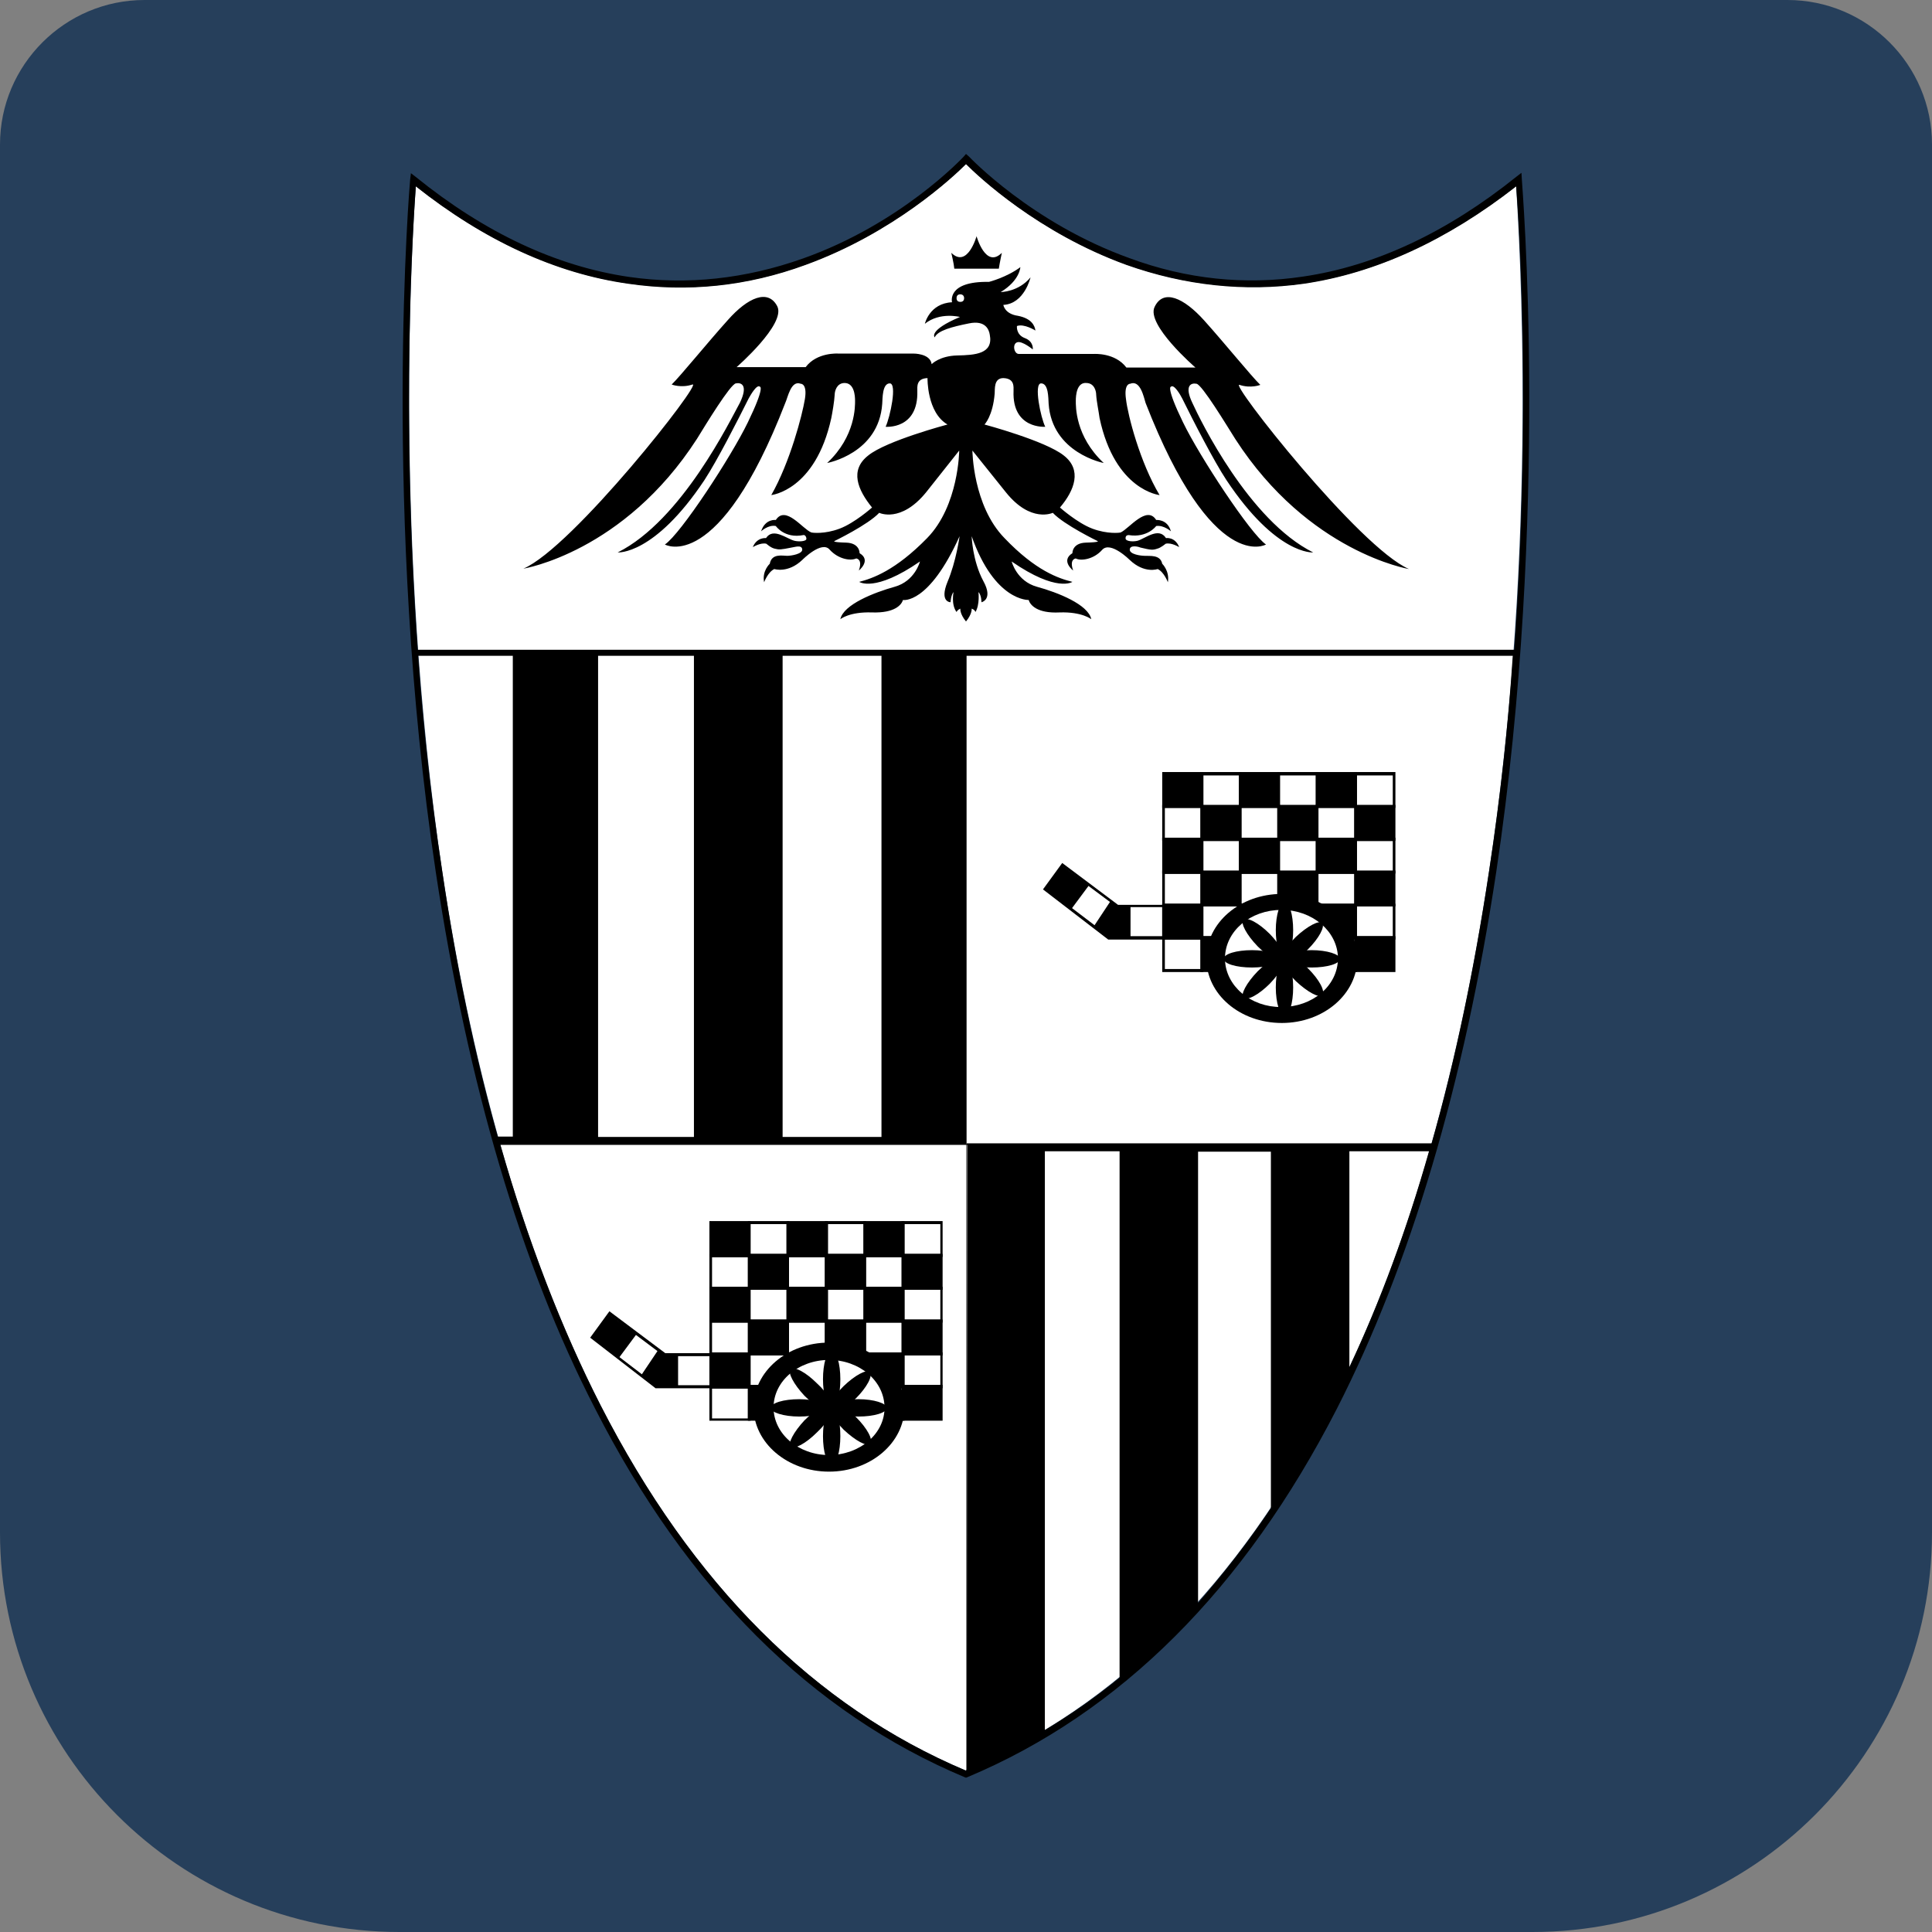 <svg xmlns="http://www.w3.org/2000/svg" xmlns:xlink="http://www.w3.org/1999/xlink" id="Layer_1" x="0px" y="0px" viewBox="0 0 512 512" style="enable-background:new 0 0 512 512;" xml:space="preserve"><rect x="0" y="0" width="512" height="512" fill="#808080" stroke="none"/><style type="text/css">	.st0{fill:#263F5B;}	.st1{fill:#FFFFFF;}	.st2{fill:none;stroke:#000000;stroke-width:3;stroke-miterlimit:10;}	.st3{fill:none;}	.st4{fill:#FFFFFF;stroke:#FFFFFF;stroke-width:1.738;stroke-miterlimit:10;}</style><path class="st0" d="M406.1,512H105.9C47.4,512,0,464.6,0,406.1V38.3C0,17.2,17.2,0,38.3,0h435.4C494.8,0,512,17.2,512,38.3v367.8 C512,464.6,464.6,512,406.1,512z"></path><g>	<path class="st1" d="M394.6,231c-8.4,55.9-22.4,103.5-42,141.5c-24.2,47.3-56.8,79.8-96.7,96.7c-40-16.9-72.5-49.4-96.7-96.7  c-19.4-38-33.6-85.7-42-141.5c-13.1-87.9-7.9-169.2-7-181.7c18.2,14.4,37.1,23.1,56.3,25.8c15.7,2.3,31.5,0.7,47-5  c23.4-8.5,39.2-23.4,42.5-26.7c3.3,3.3,19.1,18.2,42.5,26.7c15.5,5.5,31.4,7.2,47,5c19.1-2.8,38-11.5,56.3-25.8  C402.5,61.9,408,143.1,394.6,231z"></path>	<path d="M163.7,146.4c0,0,9.7,0.8,23-19.2c3.4-5.2,8.8-15.8,11.7-21.6c0.5-0.9,2.2-3.9,3-3.1c0,0,1.4-0.1-3.2,9.4  c-4.4,9.1-17.8,29.6-22,32.4c0,0,14.2,8.2,31.9-37.5c0.7-1.5,1.5-6.1,4.1-5.1c0,0,1.8-0.1,1.1,4.1c-0.7,4.2-3.9,16.6-8.9,25.4  c0,0,11.7-1.2,15.9-20.4c0.3-1.5,0.8-4.4,0.9-6.2c0-0.9,0.5-3,2.5-3.1c2.7-0.1,2.9,3.4,2.9,4.7s0.2,9.4-7.4,16.5  c0,0,13.7-2.5,14.6-15.7c0.1-1.4,0-5.4,2-5.4s0.1,8.9-1.1,11.5c0,0,8.7,0.8,8.4-9.5c0-1.1-0.3-3.3,2.7-3.4c0,0-0.2,9.1,5.3,12.3  c0,0-16.2,4.3-21,8.2c-5,3.9-2.8,9.1,1,13.8c0,0-4.6,4.1-8.6,5.6s-7.2,1.1-7.5,1c-2.3-0.9-6.8-7.3-9.4-3.3c0,0-2.8-0.4-3.9,3  c0,0,1.9-1.8,3.9-1.4c0,0,2.3,3.4,7.3,2.4c0.3-0.1,0.8,0.3,0.8,1s-2.1,0.8-3.2,0.5c-2-0.5-5.6-3.6-7.5-0.7c0,0-2.4-0.3-3.5,2.4  c0,0,2.1-1.3,3.6-0.9c0,0,1.2,1.1,2.2,1.3c1.2,0.3,1.5,0.3,4.5-0.3c0.8-0.1,2.7-0.8,2.8,0.5c0.1,1.2-2.9,1.7-4,1.7  c-1.2,0-4.1-0.7-4.6,2.1c0,0-2.1,1.9-1.5,4.9c0,0,1-2.7,2.7-3.5c0,0,3.6,1.2,7.4-2.4c0,0,5.2-5.3,7.3-2.7c2.3,2.5,5.5,3,7,2.3  c0,0,1.8,0.1,0.7,3.2c0,0,3.4-2.7,0.2-4.6c0,0,0.1-2.7-3.6-2.8c-3.7-0.1-3.1-0.4-3.1-0.4s8.9-4.3,11.9-7.5c0,0,5.7,2.8,12.4-5.4  l8.8-11.1c0,0-0.1,14.6-8.5,23.2c-8.4,8.6-14.5,10.7-18,11.6c0,0,4.1,2.9,16.1-5.4c0,0-1.3,5.2-6.7,6.7c-5.4,1.5-13.6,4.7-14.4,8.6  c0,0,2.3-2,8.4-1.8c6,0.2,7.8-2,8.2-3.3c0,0,6.8,1.3,15-16.9c0,0-0.9,6.7-3.2,12.1c-2.2,5.4,0.8,5.4,0.8,5.4s0.1-1.9,0.8-2.7  c0,0-0.7,3.3,0.8,5.3c0,0,0.1-0.5,1-0.9c0,0-0.2,1.3,1.5,3.4c1.7-2.1,1.5-3.4,1.5-3.4c0.9,0.3,1,0.9,1,0.9c1.2-2,0.8-5.3,0.8-5.3  c0.8,0.8,0.8,2.7,0.8,2.7s3.2-0.7,0.5-5.6c-2.9-5.4-3.1-11.9-3.1-11.9c6.1,17.3,15.1,16.9,15.1,16.9c0.4,1.3,2.2,3.6,8.2,3.3  c6-0.2,8.4,1.8,8.4,1.8c-0.8-3.9-8.9-7.1-14.4-8.6c-5.4-1.5-6.7-6.7-6.7-6.7c12,8.3,16.1,5.4,16.1,5.4c-3.6-0.9-9.7-2.9-18-11.6  c-8.4-8.6-8.5-23.2-8.5-23.2l8.9,11.1c6.6,8.2,12.4,5.4,12.4,5.4c3,3.2,11.9,7.5,11.9,7.5s0.7,0.3-3.1,0.4  c-3.7,0.1-3.6,2.8-3.6,2.8c-3.2,2,0.2,4.6,0.2,4.6c-1.1-3.1,0.7-3.2,0.7-3.2c1.3,0.7,4.7,0.3,7-2.3c2.2-2.4,7.3,2.7,7.3,2.7  c3.9,3.7,7.4,2.4,7.4,2.4c1.7,0.8,2.7,3.5,2.7,3.5c0.5-3-1.5-4.9-1.5-4.9c-0.5-2.5-3.4-2-4.6-2.1c-1.1,0-4.1-0.4-4-1.7  c0.1-1.2,2.1-0.8,2.8-0.5c2.9,0.7,3.3,0.7,4.5,0.3c0.9-0.2,2.2-1.3,2.2-1.3c1.5-0.4,3.6,0.9,3.6,0.9c-1.1-2.8-3.5-2.4-3.5-2.4  c-1.9-3-5.5,0.1-7.5,0.7c-1.1,0.3-3,0.2-3.2-0.5c-0.1-0.8,0.4-1,0.8-1c5,0.8,7.3-2.4,7.3-2.4c2-0.3,3.9,1.4,3.9,1.4  c-0.9-3.3-3.9-3-3.9-3c-2.5-4-7.2,2.3-9.4,3.3c-0.2,0.1-3.5,0.5-7.5-1c-4-1.5-8.6-5.6-8.6-5.6c3.9-4.6,5.9-10,1-13.8  c-4.9-3.9-21-8.2-21-8.2s2.2-2.2,2.7-8.2c0.1-1.1-0.3-4.1,2.3-4.1c3,0.1,2.7,2.3,2.7,3.4c-0.4,10.2,8.4,9.5,8.4,9.5  c-1.2-2.4-3.1-11.5-1.1-11.5c2,0,1.9,3.9,2,5.4c0.9,13.1,14.6,15.7,14.6,15.7c-7.6-7.1-7.4-15.1-7.4-16.5c0-1.3,0.2-5,2.9-4.7  c2.1,0.1,2.5,2.3,2.5,3.1c0.1,1.8,0.7,4.6,0.9,6.2c4.1,19.2,15.9,20.4,15.9,20.4c-5.2-8.7-8.4-21.1-8.9-25.4  c-0.6-4.2,1.1-4.1,1.1-4.1c2.7-1.1,3.6,3.5,4.1,5.1c17.8,45.7,31.9,37.5,31.9,37.5c-4.1-2.8-17.6-23.3-22-32.4  c-4.6-9.5-3.2-9.4-3.2-9.4c0.8-0.8,2.5,2.1,3,3.1c2.9,5.9,8.4,16.6,11.7,21.6c13.3,20,23,19.2,23,19.2c-17-8.5-29.9-35-32-39.6  c-2.2-4.6-0.4-5.4,1.1-5.1c1.5,0.3,7.9,10.9,10.3,14.7c19.4,30,46,34.4,46,34.4c-13.1-5.6-47.9-49.9-44.9-48.8c3,1,5.5,0,5.5,0  c-2.3-2.2-9.5-11.1-14.9-17.1c-5.4-6-10.8-8.4-13.1-3.6c-2.4,4.7,10.8,16.1,10.8,16.1h-18.3c-3-4-8.6-3.6-8.6-3.6h-19.9  c-1.3,0-1.8-2.7-0.4-3.1c1.3-0.4,4.1,1.9,4.1,1.9s0.3-2.1-2.1-3s-2.1-3.2-2.1-3.2c1.9-0.7,4.9,1.2,4.9,1.2  c-0.2-1.4-1.1-3.2-4.6-3.9c-3.6-0.5-3.9-2.9-3.9-2.9c5.6-0.3,7.2-7.3,7.2-7.3c-3.2,3.9-7.9,3.9-7.9,3.9c5.1-3.1,5.2-6.6,5.2-6.6  c-3.6,2.7-8.3,3.9-8.3,3.9c-11.3-0.2-9.8,5.4-9.8,5.4c-6,0.3-7.2,5.7-7.2,5.7c4-3.2,9.3-1.8,9.3-1.8c-8.5,3.6-6.7,5.4-6.7,5.4  c0.8-1.8,4.6-2.8,9.1-3.7c4.4-0.9,5.3,1.7,5.5,3c1,5.1-3.9,5.4-8.6,5.5s-6.8,2.3-6.8,2.3c-0.4-2.9-4.9-2.8-4.9-2.8h-19.9  c0,0-5.6-0.4-8.6,3.6h-18.3c0,0,13.1-11.4,10.8-16.1c-2.4-4.7-7.8-2.4-13.1,3.6c-5.4,6-12.7,15-14.9,17.1c0,0,2.5,1,5.5,0  c3-1-31.7,43.2-44.8,48.8c0,0,26.6-4.3,46-34.4c2.4-3.9,8.8-14.4,10.3-14.7c1.5-0.3,3.3,0.5,1.1,5.1  C193.5,111.4,180.7,137.9,163.7,146.4z M255.5,79c0,0.7-0.4,1-1,1c-0.7,0-1-0.4-1-1c0-0.7,0.4-1,1-1C255.1,78,255.5,78.4,255.5,79z  "></path>	<path d="M258.8,71.2h5.9c0.2-1.4,0.8-4.2,0.8-4.2c-4.3,4.3-6.7-4.4-6.7-4.4l0,0c0,0-2.4,8.6-6.7,4.4c0,0,0.7,2.9,0.8,4.2H258.8"></path>	<g>		<rect x="256.1" y="173" width="0.1" height="297"></rect>	</g>	<path class="st2" d="M256.2,303.2"></path>	<path class="st3" d="M373.9,303.2h-0.3v0.8C373.7,303.8,373.8,303.4,373.9,303.2z"></path>	<path class="st3" d="M256.5,303.2h-0.3V470c0,0,0.1-0.1,0.3-0.2V303.2z"></path>	<path d="M403.3,47.5l-0.1-1.7l-1.3,1c-18.3,14.7-37.4,23.7-56.6,26.5c-15.3,2.3-30.9,0.7-46-4.9c-25.9-9.3-42.4-26.8-42.5-26.9  l-0.8-0.7l-0.7,0.8c-0.2,0.2-16.5,17.7-42.5,26.9c-15.2,5.4-30.7,7.1-46,4.9c-19.3-2.8-38.3-11.7-56.6-26.5l-1.3-1l-0.2,1.6  c-0.1,0.8-7.5,88.3,6.8,183.7c8.5,56.1,22.5,103.9,42.2,142.1c24.4,47.8,57.4,80.7,98,97.7l0.3,0.1l0.3-0.1  c40.6-17,73.5-49.9,98-97.7c19.5-38.2,33.7-86,42.2-142.1C410.8,135.9,403.3,48.4,403.3,47.5z M110.2,49.4  c18.2,14.4,37.1,23.1,56.3,25.8c15.7,2.3,31.5,0.7,47-5c23.4-8.5,39.2-23.4,42.5-26.7c3.3,3.3,19.1,18.2,42.5,26.7  c15.5,5.5,31.4,7.2,47,5c19.1-2.8,38-11.5,56.3-25.8c0.8,9.7,4,60-0.5,122.8H110.7v0.1C106.2,109.3,109.5,59,110.2,49.4z   M233.6,301.3h-26.2V173.8h26.2V301.3z M183.9,301.3h-25.4V173.8h25.4V301.3z M110.8,173.8h25.1v127.4h-4  c-6.1-21.6-11-45.2-14.7-70.3C114.2,211.4,112.1,192.1,110.8,173.8z M256.2,469.1c-0.1,0-0.2,0.1-0.3,0.1  c-40-16.9-72.5-49.4-96.7-96.7c-10.4-20.4-19.3-43.5-26.6-69.1h123.7L256.2,469.1L256.2,469.1z M296.7,444.6  c-6.3,5.2-13,9.8-19.8,13.9V305.1h19.8V444.6z M336.8,399.7c-6.1,9.1-12.6,17.4-19.3,25.1V305.2h19.3V399.7z M357.6,362.3v-57.2  h21.1C372.8,325.9,365.8,344.9,357.6,362.3z M394.6,231c-3.9,25.8-8.9,49.9-15.2,72H256.2v0.2h-0.1v-2l0,0V173.8h144.8  C399.7,192.1,397.6,211.4,394.6,231z"></path>	<g>		<g>			<polygon points="294.3,238.8 296,240 299.6,240 299.6,248.5 293.8,248.5 289.8,245.6    "></polygon>			<rect x="278.8" y="230.6" transform="matrix(0.596 -0.803 0.803 0.596 -74.537 322.005)" width="7.7" height="8.9"></rect>			<g>				<path d="M308.7,249h-15l-17.3-13.3l5.1-7l14.8,11.1h12.6v9.2L308.7,249L308.7,249z M293.9,248.1h14.1v-7.7h-12l-14.5-10.8     l-4.2,5.9L293.9,248.1z"></path>			</g>			<g>				<g>					<rect x="308.2" y="205" width="10.2" height="8.6"></rect>					<path d="M318.9,214.1H308v-9.5h10.9V214.1z M308.7,213.4h9.5v-7.9h-9.5V213.4z"></path>				</g>				<g>					<path d="M329,214.1h-10.9v-9.5H329V214.1z M318.9,213.4h9.4v-7.9h-9.4V213.4z"></path>				</g>				<g>					<rect x="328.7" y="205" width="10.2" height="8.6"></rect>					<path d="M339.2,214.1h-10.9v-9.5h10.9V214.1z M329,213.4h9.5v-7.9H329V213.4z"></path>				</g>				<g>					<path d="M349.4,214.1h-10.9v-9.5h10.9V214.1z M339.2,213.4h9.5v-7.9h-9.5V213.4z"></path>				</g>				<g>					<rect x="349.1" y="205" width="10.2" height="8.6"></rect>					<path d="M359.6,214.1h-10.9v-9.5h10.9V214.1z M349.4,213.4h9.5v-7.9h-9.5V213.4z"></path>				</g>				<g>					<path d="M369.8,214.1h-10.9v-9.5h10.9V214.1z M359.6,213.4h9.5v-7.9h-9.5V213.4z"></path>				</g>				<g>					<rect x="308.2" y="222.5" width="10.2" height="8.6"></rect>					<path d="M318.9,231.5H308V222h10.9V231.5z M308.7,230.8h9.5v-7.9h-9.5V230.8z"></path>				</g>				<g>					<path d="M329,231.5h-10.9V222H329V231.5z M318.9,230.8h9.4v-7.9h-9.4V230.8z"></path>				</g>				<g>					<rect x="328.7" y="222.5" width="10.2" height="8.6"></rect>					<path d="M339.2,231.5h-10.9V222h10.9V231.5z M329,230.8h9.5v-7.9H329V230.8z"></path>				</g>				<g>					<path d="M349.4,231.5h-10.9V222h10.9V231.5z M339.2,230.8h9.5v-7.9h-9.5V230.8z"></path>				</g>				<g>					<rect x="349.1" y="222.5" width="10.2" height="8.6"></rect>					<path d="M359.6,231.5h-10.9V222h10.9V231.5z M349.4,230.8h9.5v-7.9h-9.5V230.8z"></path>				</g>				<g>					<path d="M369.8,231.5h-10.9V222h10.9V231.5z M359.6,230.8h9.5v-7.9h-9.5V230.8z"></path>				</g>				<g>					<path d="M318.9,222.8H308v-9.5h10.9V222.8z M308.7,222h9.5v-7.9h-9.5V222z"></path>				</g>				<g>					<rect x="318.5" y="213.8" width="10.2" height="8.6"></rect>					<path d="M329,222.8h-10.9v-9.5H329V222.8z M318.9,222h9.4v-7.9h-9.4V222z"></path>				</g>				<g>					<path d="M339.2,222.8h-10.9v-9.5h10.9V222.8z M329,222h9.5v-7.9H329V222z"></path>				</g>				<g>					<rect x="338.8" y="213.8" width="10.2" height="8.6"></rect>					<path d="M349.4,222.8h-10.9v-9.5h10.9V222.8z M339.2,222h9.5v-7.9h-9.5V222z"></path>				</g>				<g>					<path d="M359.6,222.8h-10.9v-9.5h10.9V222.8z M349.4,222h9.5v-7.9h-9.5V222z"></path>				</g>				<g>					<rect x="359.2" y="213.8" width="10.2" height="8.6"></rect>					<path d="M369.8,222.8h-10.9v-9.5h10.9V222.8z M359.6,222h9.5v-7.9h-9.5V222z"></path>				</g>				<g>					<path d="M318.9,240.2H308v-9.5h10.9V240.2z M308.7,239.5h9.5v-7.9h-9.5V239.5z"></path>				</g>				<g>					<rect x="318.5" y="231.1" width="10.2" height="8.6"></rect>					<path d="M329,240.2h-10.9v-9.5H329V240.2z M318.9,239.5h9.4v-7.9h-9.4V239.5z"></path>				</g>				<g>					<path d="M339.2,240.2h-10.9v-9.5h10.9V240.2z M329,239.5h9.5v-7.9H329V239.5z"></path>				</g>				<g>					<rect x="338.8" y="231.1" width="10.2" height="8.6"></rect>					<path d="M349.4,240.2h-10.9v-9.5h10.9V240.2z M339.2,239.5h9.5v-7.9h-9.5V239.5z"></path>				</g>				<g>					<path d="M359.6,240.2h-10.9v-9.5h10.9V240.2z M349.4,239.5h9.5v-7.9h-9.5V239.5z"></path>				</g>				<g>					<rect x="359.2" y="231.1" width="10.2" height="8.6"></rect>					<path d="M369.8,240.2h-10.9v-9.5h10.9V240.2z M359.6,239.5h9.5v-7.9h-9.5V239.5z"></path>				</g>				<g>					<rect x="308.2" y="239.8" width="10.2" height="8.6"></rect>					<path d="M318.9,249H308v-9.5h10.9V249z M308.7,248.1h9.5v-7.9h-9.5V248.1z"></path>				</g>				<g>					<path d="M329,249h-10.9v-9.5H329V249z M318.9,248.1h9.4v-7.9h-9.4V248.1z"></path>				</g>				<g>					<rect x="328.7" y="239.8" width="10.2" height="8.6"></rect>					<path d="M339.2,249h-10.9v-9.5h10.9V249z M329,248.1h9.5v-7.9H329V248.1z"></path>				</g>				<g>					<rect x="338.8" y="239.8" class="st1" width="10.2" height="8.6"></rect>					<path d="M349.4,249h-10.9v-9.5h10.9V249z M339.2,248.1h9.5v-7.9h-9.5V248.1z"></path>				</g>				<g>					<rect x="349.1" y="239.8" width="10.2" height="8.6"></rect>					<path d="M359.6,249h-10.9v-9.5h10.9V249z M349.4,248.1h9.5v-7.9h-9.5V248.1z"></path>				</g>				<g>					<path d="M369.8,249h-10.9v-9.5h10.9V249z M359.6,248.1h9.5v-7.9h-9.5V248.1z"></path>				</g>				<g>					<path d="M318.9,257.6H308v-9.5h10.9V257.6z M308.7,256.8h9.5V249h-9.5V256.8z"></path>				</g>				<g>					<rect x="318.5" y="248.5" width="10.2" height="8.6"></rect>					<path d="M329,257.6h-10.9v-9.5H329V257.6z M318.9,256.8h9.4V249h-9.4V256.8z"></path>				</g>				<g>					<rect x="328.7" y="248.5" class="st1" width="10.2" height="8.6"></rect>					<path d="M339.2,257.6h-10.9v-9.5h10.9V257.6z M329,256.8h9.5V249H329V256.8z"></path>				</g>				<g>					<rect x="338.8" y="248.5" width="10.2" height="8.6"></rect>					<path d="M349.4,257.6h-10.9v-9.5h10.9V257.6z M339.2,256.8h9.5V249h-9.5V256.8z"></path>				</g>				<g>					<rect x="349.1" y="248.5" class="st1" width="10.2" height="8.6"></rect>					<path d="M359.6,257.6h-10.9v-9.5h10.9V257.6z M349.4,256.8h9.5V249h-9.5V256.8z"></path>				</g>				<g>					<rect x="359.2" y="248.5" width="10.2" height="8.6"></rect>					<path d="M369.8,257.6h-10.9v-9.5h10.9V257.6z M359.6,256.8h9.5V249h-9.5V256.8z"></path>				</g>			</g>		</g>		<g>			<path d="M319.7,254c0-9.4,8.9-17.1,20-17.1c11,0,20,7.6,20,17.1c0,9.4-8.9,17.1-20,17.1S319.7,263.5,319.7,254z"></path>			<path class="st4" d="M325.5,254c0-6.7,6.3-12,14.1-12s14.1,5.4,14.1,12c0,6.7-6.3,12-14.1,12C331.9,266.1,325.5,260.7,325.5,254z    "></path>			<path d="M336,254c0-2.4,2-4.4,4.5-4.4c2.4,0,4.4,2,4.4,4.4s-2,4.4-4.4,4.4C337.9,258.5,336,256.5,336,254z"></path>			<path d="M342.7,246.5c0-4.1-1-7.5-2.3-7.5c-1.2,0-2.3,3.4-2.3,7.5s1,7.5,2.3,7.5C341.7,254,342.7,250.6,342.7,246.5z"></path>			<path d="M347.6,256.4c4.1,0,7.5-1,7.5-2.3c0-1.2-3.4-2.3-7.5-2.3s-7.5,1-7.5,2.3C340,255.4,343.4,256.4,347.6,256.4z"></path>			<path d="M331.8,256.4c4.1,0,7.5-1,7.5-2.3c0-1.2-3.4-2.3-7.5-2.3s-7.5,1-7.5,2.3C324.3,255.4,327.6,256.4,331.8,256.4z"></path>			<path d="M346.6,251.6c2.9-2.9,4.6-6,3.8-7c-0.8-0.8-3.9,0.8-7,3.7c-2.9,2.9-4.6,6-3.8,7C340.6,256.3,343.7,254.6,346.6,251.6z"></path>			<path d="M336.5,247.5c-2.9-2.9-6-4.6-7-3.7c-0.8,0.8,0.8,3.9,3.8,7c2.9,2.9,6,4.6,7,3.7C341,253.6,339.4,250.5,336.5,247.5z"></path>			<path d="M342.7,261.7c0,4.1-1,7.5-2.3,7.5c-1.2,0-2.3-3.4-2.3-7.5s1-7.5,2.3-7.5C341.7,254.2,342.7,257.5,342.7,261.7z"></path>			<path d="M346.7,256.7c2.9,2.9,4.6,6,3.7,7c-0.8,0.9-3.9-0.8-7-3.7c-2.9-2.9-4.6-6-3.7-7C340.7,252.1,343.8,253.7,346.7,256.7z"></path>			<path d="M336.5,260.7c-2.9,2.9-6,4.6-7,3.7c-0.8-0.8,0.8-3.9,3.8-7c2.9-2.9,6-4.6,7-3.7C341,254.6,339.4,257.7,336.5,260.7z"></path>		</g>	</g>	<g>		<g>			<polygon points="174.4,357.8 176.2,359 179.7,359 179.7,367.5 173.8,367.5 169.9,364.5    "></polygon>			<rect x="158.9" y="349.5" transform="matrix(0.596 -0.803 0.803 0.596 -218.472 273.828)" width="7.7" height="8.9"></rect>			<g>				<path d="M188.7,367.9h-15l-0.1-0.1l-17.2-13.3l5.1-7l14.8,11.1h12.6v9.3L188.7,367.9L188.7,367.9z M173.9,367.1H188v-7.7h-12     l-0.1-0.1l-14.4-10.8l-4.2,5.9L173.9,367.1z"></path>			</g>			<g>				<g>					<rect x="188.4" y="324.1" width="10.2" height="8.6"></rect>					<path d="M198.9,333.1H188v-9.5h10.9V333.1z M188.7,332.3h9.5v-7.9h-9.5V332.3z"></path>				</g>				<g>					<path d="M209.1,333.1h-10.9v-9.5h10.9V333.1z M198.9,332.3h9.5v-7.9h-9.5V332.3z"></path>				</g>				<g>					<rect x="208.8" y="324.1" width="10.2" height="8.6"></rect>					<path d="M219.4,333.1h-10.9v-9.5h10.9V333.1z M209.1,332.3h9.5v-7.9h-9.5V332.3z"></path>				</g>				<g>					<path d="M229.5,333.1h-10.9v-9.5h10.9V333.1z M219.4,332.3h9.5v-7.9h-9.5V332.3z"></path>				</g>				<g>					<rect x="229.1" y="324.1" width="10.2" height="8.6"></rect>					<path d="M239.7,333.1h-10.9v-9.5h10.9V333.1z M229.5,332.3h9.5v-7.9h-9.5V332.3z"></path>				</g>				<g>					<path d="M249.8,333.1h-10.9v-9.5h10.9V333.1z M239.7,332.3h9.5v-7.9h-9.5V332.3z"></path>				</g>				<g>					<rect x="188.4" y="341.4" width="10.2" height="8.6"></rect>					<path d="M198.9,350.5H188V341h10.9V350.5z M188.7,349.7h9.5v-7.9h-9.5V349.7z"></path>				</g>				<g>					<path d="M209.1,350.5h-10.9V341h10.9V350.5z M198.9,349.7h9.5v-7.9h-9.5V349.7z"></path>				</g>				<g>					<rect x="208.8" y="341.4" width="10.2" height="8.6"></rect>					<path d="M219.4,350.5h-10.9V341h10.9V350.5z M209.1,349.7h9.5v-7.9h-9.5V349.7z"></path>				</g>				<g>					<path d="M229.5,350.5h-10.9V341h10.9V350.5z M219.4,349.7h9.5v-7.9h-9.5V349.7z"></path>				</g>				<g>					<rect x="229.1" y="341.4" width="10.2" height="8.6"></rect>					<path d="M239.7,350.5h-10.9V341h10.9V350.5z M229.5,349.7h9.5v-7.9h-9.5V349.7z"></path>				</g>				<g>					<path d="M249.8,350.5h-10.9V341h10.9V350.5z M239.7,349.7h9.5v-7.9h-9.5V349.7z"></path>				</g>				<g>					<path d="M198.9,341.8H188v-9.5h10.9V341.8z M188.7,341.1h9.5v-7.9h-9.5V341.1z"></path>				</g>				<g>					<rect x="198.6" y="332.7" width="10.2" height="8.6"></rect>					<path d="M209.1,341.8h-10.9v-9.5h10.9V341.8z M198.9,341.1h9.5v-7.9h-9.5V341.1z"></path>				</g>				<g>					<path d="M219.4,341.8h-10.9v-9.5h10.9V341.8z M209.1,341.1h9.5v-7.9h-9.5V341.1z"></path>				</g>				<g>					<rect x="218.9" y="332.7" width="10.2" height="8.6"></rect>					<path d="M229.5,341.8h-10.9v-9.5h10.9V341.8z M219.4,341.1h9.5v-7.9h-9.5V341.1z"></path>				</g>				<g>					<path d="M239.7,341.8h-10.9v-9.5h10.9V341.8z M229.5,341.1h9.5v-7.9h-9.5V341.1z"></path>				</g>				<g>					<rect x="239.3" y="332.7" width="10.2" height="8.6"></rect>					<path d="M249.8,341.8h-10.9v-9.5h10.9V341.8z M239.7,341.1h9.5v-7.9h-9.5V341.1z"></path>				</g>				<g>					<path d="M198.9,359.2H188v-9.5h10.9V359.2z M188.7,358.4h9.5v-7.9h-9.5V358.4z"></path>				</g>				<g>					<rect x="198.6" y="350.1" width="10.2" height="8.6"></rect>					<path d="M209.1,359.2h-10.9v-9.5h10.9V359.2z M198.9,358.4h9.5v-7.9h-9.5V358.4z"></path>				</g>				<g>					<path d="M219.4,359.2h-10.9v-9.5h10.9V359.2z M209.1,358.4h9.5v-7.9h-9.5V358.4z"></path>				</g>				<g>					<rect x="218.9" y="350.1" width="10.2" height="8.6"></rect>					<path d="M229.5,359.2h-10.9v-9.5h10.9V359.2z M219.4,358.4h9.5v-7.9h-9.5V358.4z"></path>				</g>				<g>					<path d="M239.7,359.2h-10.9v-9.5h10.9V359.2z M229.5,358.4h9.5v-7.9h-9.5V358.4z"></path>				</g>				<g>					<rect x="239.3" y="350.1" width="10.2" height="8.6"></rect>					<path d="M249.8,359.2h-10.9v-9.5h10.9V359.2z M239.7,358.4h9.5v-7.9h-9.5V358.4z"></path>				</g>				<g>					<rect x="188.4" y="358.8" width="10.2" height="8.6"></rect>					<path d="M198.9,367.9H188v-9.5h10.9V367.9z M188.7,367.1h9.5v-7.9h-9.5V367.1z"></path>				</g>				<g>					<path d="M209.1,367.9h-10.9v-9.5h10.9V367.9z M198.9,367.1h9.5v-7.9h-9.5V367.1z"></path>				</g>				<g>					<rect x="208.8" y="358.8" width="10.2" height="8.6"></rect>					<path d="M219.4,367.9h-10.9v-9.5h10.9V367.9z M209.1,367.1h9.5v-7.9h-9.5V367.1z"></path>				</g>				<g>					<rect x="218.9" y="358.8" class="st1" width="10.2" height="8.6"></rect>					<path d="M229.5,367.9h-10.9v-9.5h10.9V367.9z M219.4,367.1h9.5v-7.9h-9.5V367.1z"></path>				</g>				<g>					<rect x="229.1" y="358.8" width="10.2" height="8.6"></rect>					<path d="M239.7,367.9h-10.9v-9.5h10.9V367.9z M229.5,367.1h9.5v-7.9h-9.5V367.1z"></path>				</g>				<g>					<path d="M249.8,367.9h-10.9v-9.5h10.9V367.9z M239.7,367.1h9.5v-7.9h-9.5V367.1z"></path>				</g>				<g>					<path d="M198.9,376.5H188V367h10.9V376.5z M188.7,375.9h9.5V368h-9.5V375.9z"></path>				</g>				<g>					<rect x="198.6" y="367.5" width="10.2" height="8.6"></rect>					<path d="M209.1,376.5h-10.9V367h10.9V376.5z M198.9,375.9h9.5V368h-9.5V375.9z"></path>				</g>				<g>					<rect x="208.8" y="367.5" class="st1" width="10.2" height="8.6"></rect>					<path d="M219.4,376.5h-10.9V367h10.9V376.5z M209.1,375.9h9.5V368h-9.5V375.9z"></path>				</g>				<g>					<rect x="218.9" y="367.5" width="10.2" height="8.6"></rect>					<path d="M229.5,376.5h-10.9V367h10.9V376.5z M219.4,375.9h9.5V368h-9.5V375.9z"></path>				</g>				<g>					<rect x="229.1" y="367.5" class="st1" width="10.2" height="8.6"></rect>					<path d="M239.7,376.5h-10.9V367h10.9V376.5z M229.5,375.9h9.5V368h-9.5V375.9z"></path>				</g>				<g>					<rect x="239.3" y="367.5" width="10.2" height="8.6"></rect>					<path d="M249.8,376.5h-10.9V367h10.9V376.5z M239.7,375.9h9.5V368h-9.5V375.9z"></path>				</g>			</g>		</g>		<g>			<path d="M199.7,372.9c0-9.4,8.9-17.1,20-17.1c11.1,0,20,7.6,20,17.1c0,9.4-8.9,17.1-20,17.1C208.7,390,199.7,382.4,199.7,372.9z"></path>			<g>				<path class="st1" d="M205.7,372.9c0-6.7,6.3-12,14.1-12s14.1,5.4,14.1,12c0,6.7-6.3,12-14.1,12     C211.9,385.1,205.7,379.6,205.7,372.9z"></path>				<path class="st1" d="M219.7,385.6c-8.1,0-14.7-5.6-14.7-12.6s6.6-12.6,14.7-12.6s14.7,5.6,14.7,12.6     C234.5,379.9,227.9,385.6,219.7,385.6z M219.7,361.4c-7.5,0-13.6,5.2-13.6,11.6c0,6.4,6.1,11.6,13.6,11.6s13.6-5.2,13.6-11.6     C233.4,366.6,227.3,361.4,219.7,361.4z"></path>			</g>			<path d="M216,372.9c0-2.4,2-4.4,4.5-4.4c2.4,0,4.4,2,4.4,4.4c0,2.4-2,4.4-4.4,4.4C218.1,377.4,216,375.4,216,372.9z"></path>			<path d="M222.7,365.5c0-4.1-1-7.5-2.3-7.5s-2.3,3.4-2.3,7.5s1,7.5,2.3,7.5C221.8,372.9,222.7,369.7,222.7,365.5z"></path>			<path d="M227.5,375.4c4.1,0,7.5-1,7.5-2.3c0-1.2-3.4-2.3-7.5-2.3s-7.5,1-7.5,2.3C220.1,374.3,223.4,375.4,227.5,375.4z"></path>			<path d="M211.8,375.4c4.1,0,7.5-1,7.5-2.3c0-1.2-3.4-2.3-7.5-2.3s-7.5,1-7.5,2.3C204.2,374.3,207.7,375.4,211.8,375.4z"></path>			<path d="M226.8,370.6c2.9-2.9,4.6-6,3.7-7c-0.8-0.8-3.9,0.8-7,3.8c-2.9,2.9-4.6,6-3.7,7C220.7,375.2,223.8,373.5,226.8,370.6z"></path>			<path d="M216.5,366.6c-2.9-2.9-6-4.6-7-3.7c-0.8,0.8,0.8,3.9,3.7,7c2.9,2.9,6,4.6,7,3.7C221.2,372.6,219.6,369.4,216.5,366.6z"></path>			<path d="M222.7,380.6c0,4.1-1,7.5-2.3,7.5s-2.3-3.4-2.3-7.5s1-7.5,2.3-7.5C221.8,373.1,222.7,376.5,222.7,380.6z"></path>			<path d="M226.9,375.6c2.9,2.9,4.6,6,3.7,7c-0.8,0.9-3.9-0.8-7-3.7c-2.9-2.9-4.6-6-3.7-7C220.9,371.1,223.9,372.8,226.9,375.6z"></path>			<path d="M216.5,379.6c-2.9,2.9-6,4.6-7,3.8c-0.8-0.8,0.8-3.9,3.7-7c2.9-2.9,6-4.6,7-3.8C221.2,373.6,219.6,376.7,216.5,379.6z"></path>		</g>	</g></g></svg>